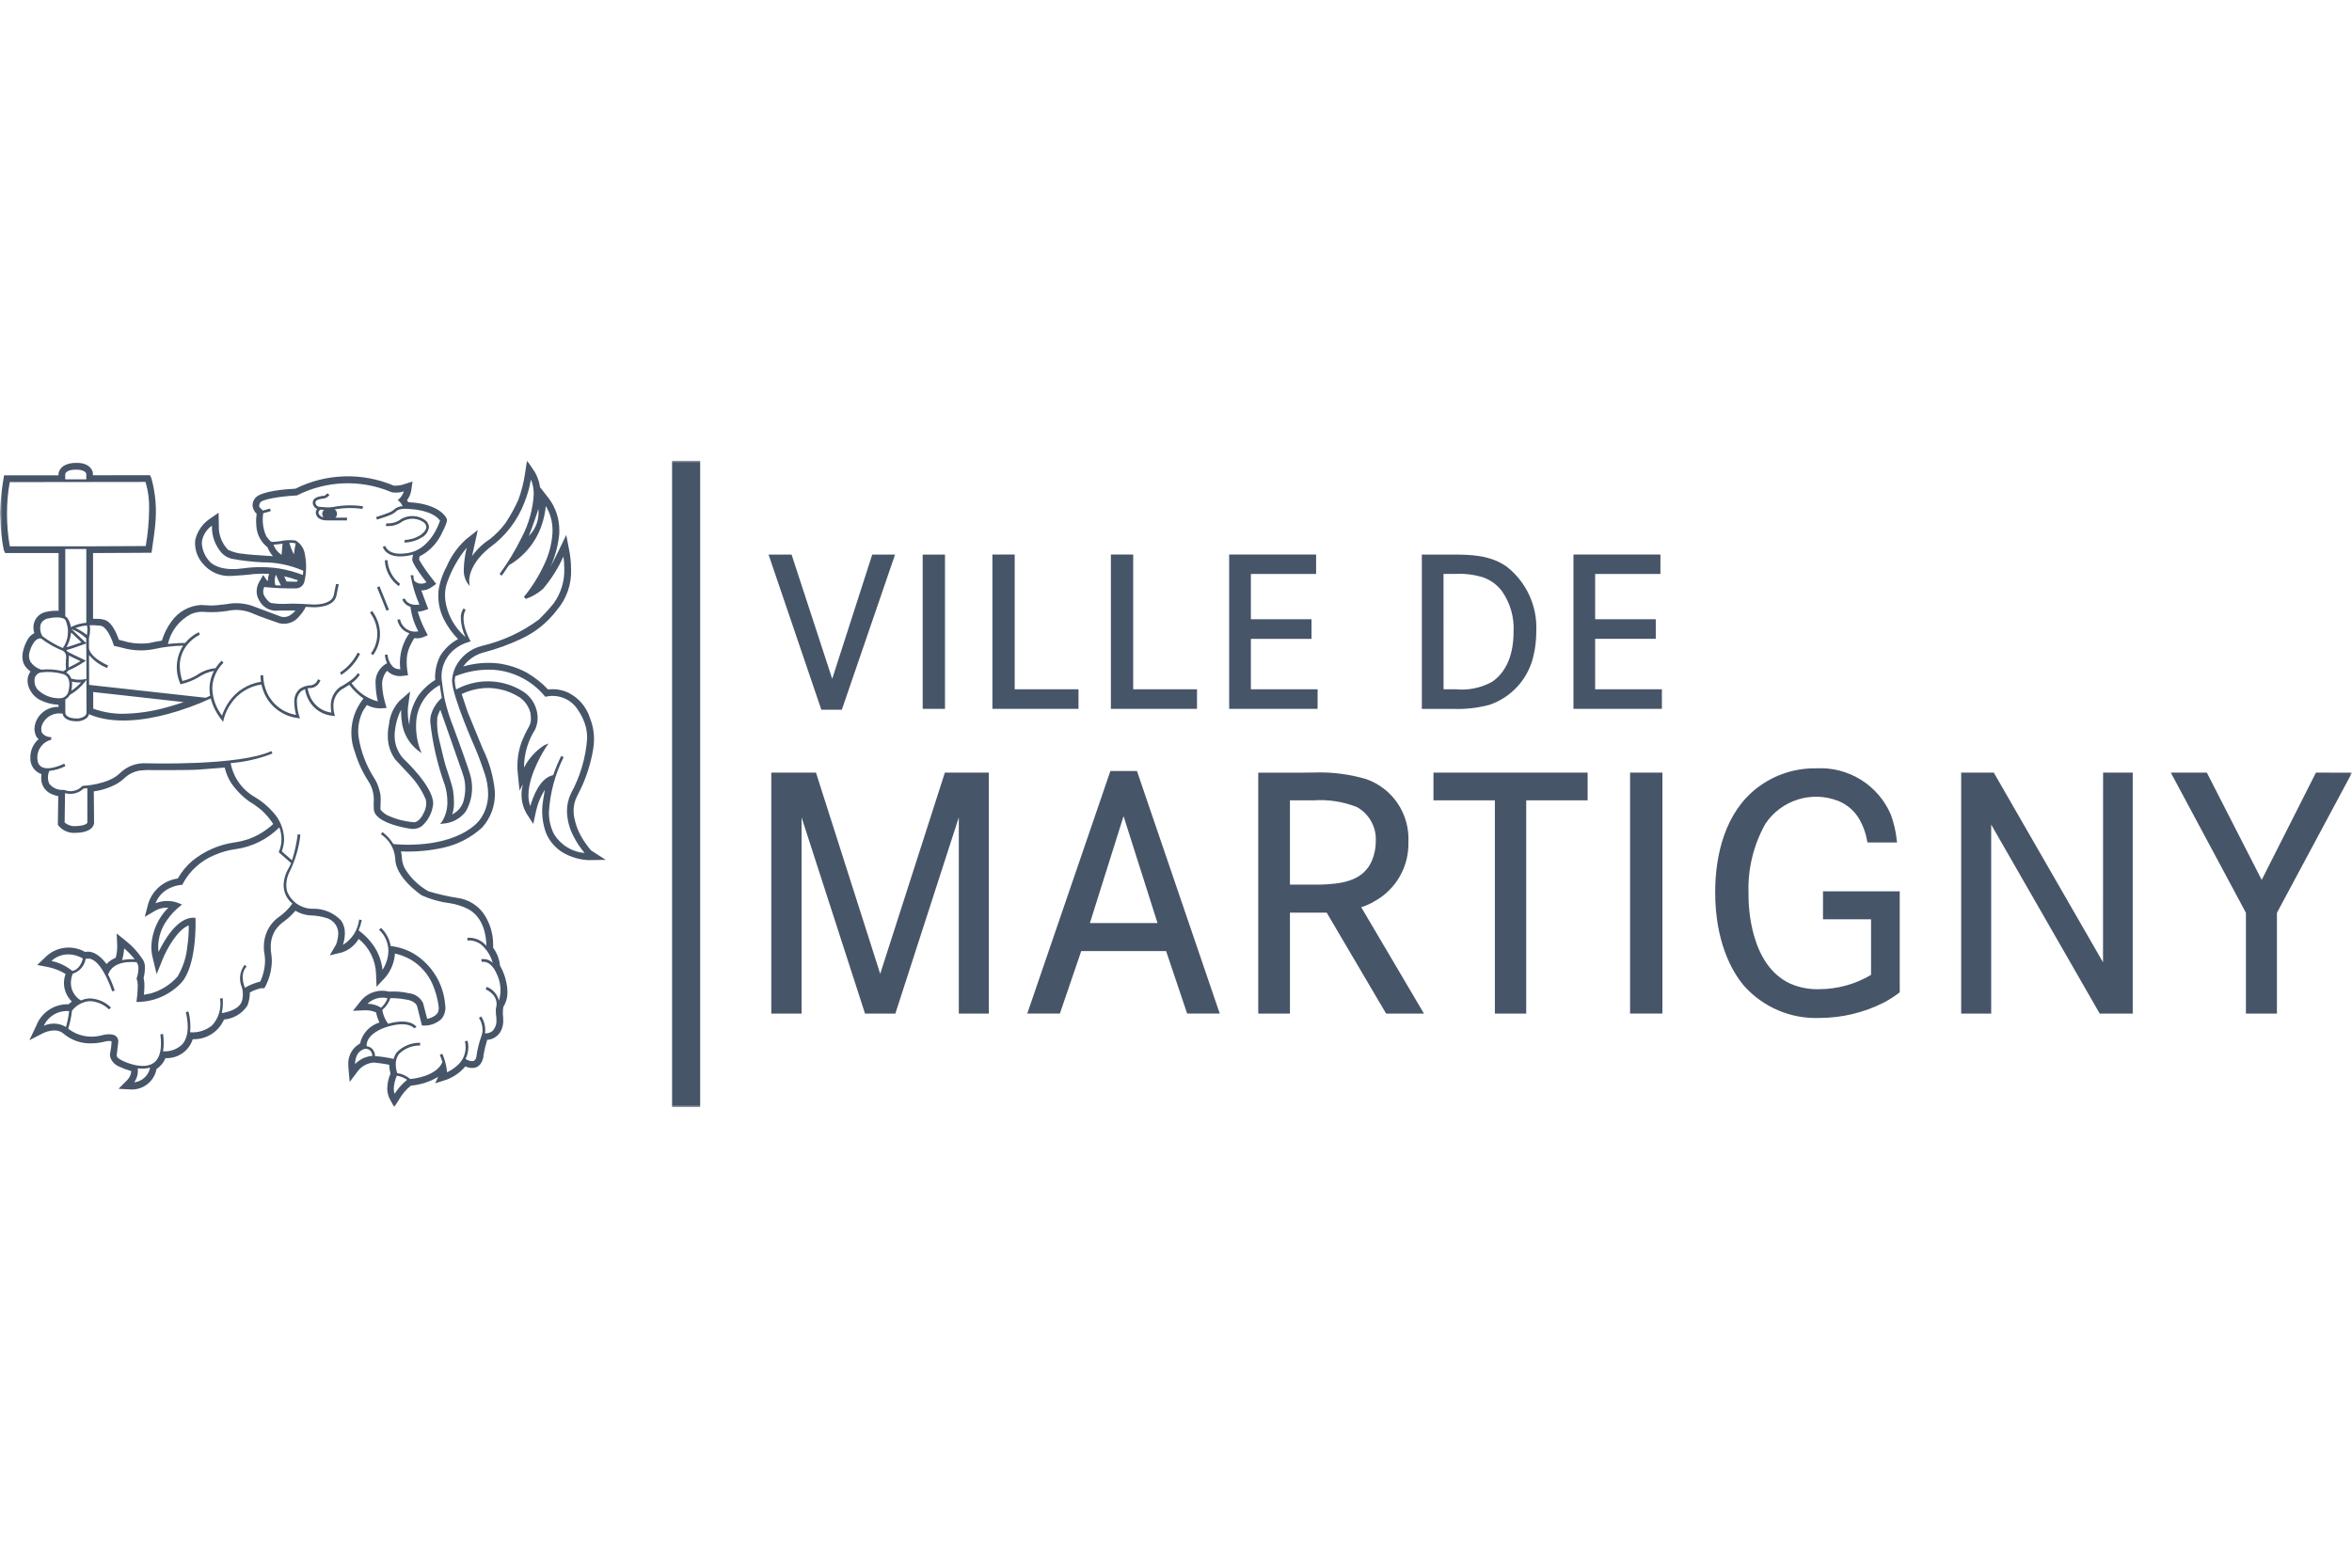 <svg width="480" height="320" viewBox="0 0 480 320" fill="none" xmlns="http://www.w3.org/2000/svg">
<g clip-path="url(#clip0_1887_3438)">
<mask id="mask0_1887_3438" style="mask-type:luminance" maskUnits="userSpaceOnUse" x="0" y="94" width="480" height="132">
<path d="M480 94H0V226H480V94Z" fill="white"/>
</mask>
<g mask="url(#mask0_1887_3438)">
<path d="M171.8 144.873L182.668 113.199H178.007L169.839 138.569L161.546 113.199H156.847L167.621 144.873H171.8ZM192.855 113.199H188.303V144.697H192.855V113.199ZM220.1 140.704H207.082V113.197H202.532V144.697H220.102L220.1 140.704ZM244.288 140.704H231.265V113.197H226.713V144.697H244.284L244.288 140.704ZM268.903 140.704H255.281V130.403H267.655V126.403H255.283V117.152H268.594V113.197H250.847V144.697H268.893L268.903 140.704ZM303.895 143.902C306.196 143.129 308.253 141.761 309.858 139.937C311.463 138.113 312.558 135.897 313.035 133.513C313.36 132.015 313.523 130.486 313.523 128.952C313.661 126.416 313.186 123.884 312.136 121.571C311.086 119.259 309.494 117.235 307.495 115.672C304.096 113.248 299.998 113.203 296.223 113.199H290.172V144.7H296.521C299.005 144.799 301.489 144.527 303.893 143.892M294.593 117.142H295.466C296.015 117.142 296.572 117.142 297.128 117.142C299.044 117.051 300.961 117.306 302.787 117.894C304.306 118.446 305.626 119.44 306.579 120.748C308.234 123.151 309.048 126.037 308.892 128.952C308.892 134.81 306.609 137.723 304.544 139.153C302.285 140.407 299.7 140.947 297.128 140.702H294.603L294.593 117.142ZM339.164 140.694H325.539V130.393H337.914V126.403H325.539V117.152H338.862V113.197H321.114V144.697H339.16L339.164 140.694ZM179.635 198.78L166.526 157.712H157.406V206.9H163.587V166.842L176.537 206.898H182.725L195.675 166.84V206.9H201.8V157.712H192.831L179.635 198.78ZM226.613 157.372L209.645 206.892H216.301L220.661 194.134H237.983L242.273 206.892H248.929L232.03 157.372H226.613ZM222.428 188.414L229.297 166.599L236.229 188.414H222.428ZM280.512 183.97C282.665 182.786 284.45 181.03 285.67 178.894C286.891 176.759 287.5 174.328 287.429 171.869C287.569 169.091 286.81 166.343 285.265 164.032C283.72 161.721 281.472 159.971 278.854 159.043C275.361 158.009 271.722 157.553 268.082 157.693C267.294 157.693 266.525 157.693 265.795 157.718H256.784V206.9H263.252V186.297H270.76L282.883 206.9H290.608L277.799 185.182C278.75 184.892 279.661 184.485 280.512 183.97ZM269.399 180.573H263.25V163.367H266.011C266.652 163.367 267.358 163.367 268.104 163.367C271.115 163.159 274.134 163.631 276.938 164.749C278.169 165.437 279.181 166.458 279.859 167.696C280.537 168.934 280.853 170.338 280.77 171.748C280.77 173.297 280.416 174.826 279.733 176.216C277.733 180.007 273.437 180.437 269.409 180.573M292.544 163.367H305.076V206.9H311.474V163.367H324.006V157.712H292.544V163.367ZM332.666 206.892H339.267V157.712H332.666V206.892ZM372.038 187.653H381.846V198.996C378.659 200.889 375.026 201.897 371.32 201.915C369.292 201.983 367.273 201.605 365.407 200.806C357.158 197.049 356.818 185 356.842 182.627C356.842 182.488 356.842 182.383 356.842 182.308C356.67 177.352 357.866 172.445 360.301 168.126C361.881 165.781 364.211 164.043 366.908 163.199C369.604 162.354 372.507 162.454 375.14 163.48C376.961 164.209 378.485 165.529 379.466 167.229C380.234 168.575 380.765 170.043 381.037 171.568L381.118 171.972H387.15L387.082 171.402C386.893 169.662 386.495 167.951 385.896 166.306C384.635 163.347 382.494 160.85 379.764 159.155C377.033 157.46 373.848 156.65 370.641 156.835C366.326 156.763 362.113 158.146 358.679 160.764C352.088 165.761 350.039 174.455 350.037 182.108C350.037 191.977 353.278 198.172 356.019 201.337C357.942 203.463 360.306 205.142 362.945 206.256C365.584 207.371 368.434 207.894 371.296 207.789H371.32C375.874 207.78 380.362 206.709 384.43 204.66C385.5 204.098 386.522 203.448 387.485 202.717L387.701 202.563V181.936H372.042L372.038 187.653ZM429.187 196.429L406.897 157.712H400.241V206.898H406.365V168.318L428.515 206.898H435.251V157.712H429.201L429.187 196.429ZM472.639 157.712L461.573 179.609L450.377 157.712H443.022L458.35 186.317V206.9H464.68V186.325L480.008 157.72L472.639 157.712Z" fill="#475569"/>
<path d="M142.891 94H137.159V226H142.891V94Z" fill="#475569"/>
<path d="M5.446 130.912C5.452 130.896 5.46 130.882 5.468 130.867C5.471 130.858 5.476 130.849 5.482 130.841L5.446 130.912ZM103.277 200.396C103.277 200.414 103.277 200.43 103.277 200.446V200.46V200.396ZM120.622 173.59C120.09 172.961 119.596 172.301 119.141 171.614L119.129 171.592L119.113 171.564C118.077 170.001 117.394 168.23 117.112 166.375C117.078 166.091 117.06 165.806 117.06 165.52C117.049 164.524 117.273 163.54 117.711 162.646L117.73 162.618L117.746 162.583L118.776 160.479C119.826 158.127 120.581 155.654 121.025 153.116C121.159 152.408 121.226 151.688 121.227 150.967C121.237 149.407 120.939 147.86 120.349 146.416C119.629 144.255 118.089 142.464 116.062 141.429C114.753 140.799 113.291 140.559 111.851 140.738C110.57 139.38 109.097 138.217 107.48 137.286C105.625 136.287 103.6 135.646 101.508 135.396C99.164 135.163 96.796 135.383 94.534 136.044C95.557 134.616 97.051 133.596 98.751 133.164C101.373 132.479 103.926 131.553 106.377 130.396C109.25 129.073 111.75 127.056 113.654 124.527C115.666 122.181 116.7 119.15 116.542 116.061C116.536 114.862 116.421 113.666 116.197 112.488L115.563 109.184L114.105 112.213C113.531 113.411 112.859 114.738 112.329 115.72C113.324 113.552 113.938 111.229 114.144 108.852C114.144 108.757 114.144 108.664 114.144 108.572C114.144 108.479 114.144 108.392 114.144 108.202C114.149 105.883 113.404 103.625 112.022 101.764L110.233 99.474C110.233 99.474 110.233 99.599 110.233 99.609C110.196 99.281 110.14 98.954 110.066 98.632C109.86 97.827 109.548 97.053 109.138 96.331L107.551 94L107.127 96.793C106.864 98.545 106.426 100.265 105.818 101.928C105.085 103.597 104.207 105.199 103.196 106.715L103.174 106.741L103.154 106.772C102.244 108.002 101.175 109.105 99.974 110.052C98.561 110.965 97.33 112.133 96.343 113.496C96.454 112.983 97.509 108.188 97.509 108.188L95.089 110.103C93.392 111.639 92.049 113.527 91.154 115.635C90.295 117.193 89.729 118.895 89.484 120.657C89.484 120.685 89.484 120.713 89.484 120.743C89.456 121.021 89.442 121.3 89.444 121.58C89.447 123.187 89.804 124.773 90.49 126.225C91.256 127.785 92.265 129.213 93.479 130.455C91.973 131.256 90.71 132.449 89.823 133.907C89.143 135.27 88.788 136.773 88.786 138.296C88.786 138.454 88.815 138.628 88.823 138.789C87.453 139.625 86.268 140.732 85.34 142.041C84.194 143.818 83.57 145.882 83.541 147.998C83.332 147.138 83.225 146.257 83.22 145.372C83.215 144.945 83.24 144.517 83.295 144.093L83.698 141.16L81.479 143.114C80.275 144.436 79.537 146.118 79.38 147.901C79.219 148.625 79.141 149.365 79.146 150.107C79.102 151.83 79.609 153.522 80.594 154.936L80.63 154.987L83.744 158.334C85.065 159.756 86.129 161.396 86.891 163.181V163.214L86.903 163.252C86.96 163.493 86.987 163.741 86.983 163.989C86.984 164.623 86.829 165.248 86.531 165.807L86.505 165.856L86.485 165.908C86.271 166.423 85.442 167.89 84.468 167.839C82.563 167.69 80.7 167.194 78.972 166.375C78.271 165.991 77.644 165.365 77.637 165.143V165.048C77.668 164.476 77.68 163.989 77.68 163.569C77.745 162.759 77.647 161.944 77.389 161.174C77.17 160.312 76.809 159.493 76.32 158.75C74.749 156.278 73.691 153.514 73.21 150.624V150.559L73.194 150.49C73.125 150.086 73.093 149.676 73.1 149.266C73.098 147.802 73.444 146.358 74.108 145.053C74.368 144.637 74.647 144.225 74.872 143.912C75.69 144.348 76.6 144.582 77.526 144.594L78.894 144.518L78.525 143.194C78.202 142.038 78.02 140.847 77.982 139.648C77.967 139.274 78.019 138.9 78.136 138.545L78.16 138.484L78.178 138.417C78.331 137.861 78.615 137.35 79.007 136.927C79.409 137.335 79.901 137.642 80.444 137.823C80.987 138.004 81.565 138.054 82.131 137.969L83.268 137.842L83.097 136.705C83.03 136.193 82.998 135.677 83 135.161C82.966 134.078 83.172 133 83.605 132.006C83.926 131.336 84.295 130.649 84.535 130.253C85.093 130.342 85.664 130.298 86.203 130.126L87.3 129.669L86.761 128.609C86.137 127.406 85.634 126.143 85.261 124.84C85.62 124.843 85.977 124.791 86.32 124.684L87.405 124.315L86.991 123.242C86.642 122.345 86.273 121.355 85.983 120.525C86.733 120.531 87.466 120.297 88.074 119.857L89.018 119.192L88.314 118.277C87.293 117.006 86.365 115.663 85.537 114.258C85.542 114.03 85.569 113.803 85.62 113.581C87.455 112.641 88.958 111.161 89.928 109.339C91.207 106.851 91.207 106.455 91.207 106.218V105.972L91.098 105.746C90.977 105.489 89.752 103.211 84.656 102.611C84.343 102.581 83.799 102.536 83.307 102.504C83.228 102.358 83.147 102.225 83.073 102.1C83.529 101.493 83.828 100.782 83.944 100.031L84.188 98.294L82.518 98.826C81.827 99.071 81.094 99.174 80.362 99.129C77.169 97.773 73.721 97.127 70.255 97.235C66.789 97.342 63.388 98.2 60.285 99.751C58.119 99.854 53.482 100.231 52.181 101.556C51.776 101.969 51.547 102.524 51.544 103.104C51.542 103.139 51.542 103.174 51.544 103.209C51.604 103.851 51.901 104.447 52.377 104.881C52.308 105.414 52.27 105.95 52.264 106.487C52.264 106.752 52.28 107.017 52.312 107.281C52.349 108.14 52.572 108.982 52.965 109.747C53.359 110.511 53.915 111.181 54.593 111.708C54.849 112.377 55.225 112.993 55.703 113.526C55.483 113.508 55.261 113.494 55.033 113.486C52.815 113.347 50.257 113.163 49.892 113.082H49.876L49.753 113.058C48.629 112.986 47.529 112.7 46.512 112.215V112.228L46.387 112.054C45.395 110.954 44.793 109.558 44.675 108.081C44.675 108.06 44.614 104.663 44.614 104.663L42.924 105.824C41.391 106.816 40.295 108.359 39.865 110.135C39.824 110.393 39.804 110.655 39.806 110.917C39.818 112.439 40.381 113.905 41.389 115.043C42.11 115.92 43.034 116.607 44.081 117.044C45.128 117.481 46.266 117.654 47.395 117.548H47.466C47.801 117.528 50.735 117.346 51.796 117.174C52.831 117.104 53.869 117.087 54.906 117.124C54.762 117.582 54.685 118.058 54.676 118.538C54.609 118.538 54.553 118.524 54.501 118.513C54.245 118.15 53.706 117.376 53.706 117.376L52.843 118.883C52.539 119.448 52.379 120.079 52.379 120.721C52.38 121.343 52.547 121.953 52.863 122.489C53.218 123.221 53.795 123.822 54.512 124.207C55.229 124.591 56.049 124.739 56.854 124.63C58.04 124.616 59.311 124.611 60.297 124.618C60.052 124.939 59.755 125.216 59.418 125.438L59.381 125.46L59.341 125.492C59.069 125.696 58.756 125.837 58.423 125.907C58.091 125.977 57.748 125.973 57.417 125.896L57.391 125.886L51.28 123.597H51.262C49.603 123.078 47.84 122.987 46.137 123.335C44.959 123.478 43.529 123.62 43.239 123.606H43.174L41.024 123.49H40.998C39.818 123.563 38.669 123.899 37.636 124.473C36.602 125.048 35.71 125.847 35.024 126.811C34.133 128.003 33.459 129.343 33.034 130.77C32.16 130.891 31.293 131.056 30.436 131.265C29.048 131.442 27.64 131.391 26.267 131.116L24.25 130.584C23.7 128.989 22.71 126.862 21.286 126.516C20.775 126.361 20.242 126.294 19.709 126.318L18.989 126.302V112.888L30.928 112.829L31.063 111.888C31.243 110.632 31.648 107.743 31.686 107.04C32.005 103.896 31.742 100.719 30.912 97.67L30.626 96.999L18.958 97.008C18.958 96.836 18.948 96.454 18.948 96.454L18.916 96.329C18.876 96.133 18.353 94.418 15.576 94.489C15.112 94.471 12.605 94.459 11.992 96.424L11.942 96.585V97.024L0.829 97.03L0.678 97.953C0.306 100.162 0.079 102.392 0 104.631C-0.003 105.017 0.018 105.403 0.063 105.786V105.776C0.064 105.785 0.064 105.794 0.063 105.802C0.107 107.961 0.34 110.112 0.759 112.23L1.049 112.884H11.952V124.682C11.084 124.632 10.213 124.707 9.366 124.904C8.645 125.054 7.998 125.449 7.533 126.021C7.069 126.594 6.816 127.31 6.817 128.047C6.817 128.257 6.834 128.466 6.866 128.673V128.722L6.878 128.768C6.918 128.938 6.96 129.079 6.999 129.227C6.315 129.58 5.775 130.159 5.468 130.865C5.212 131.33 3.578 134.501 5.486 136.412L5.454 136.379C5.692 136.631 5.951 136.862 6.226 137.072C5.832 137.611 5.62 138.262 5.621 138.93C5.622 139.242 5.66 139.552 5.734 139.854C5.906 140.48 6.201 141.067 6.601 141.578C7.002 142.089 7.501 142.515 8.068 142.831C9.266 143.447 10.584 143.798 11.93 143.859C11.93 144.061 11.93 144.079 11.946 144.287C10.781 144.254 9.643 144.643 8.741 145.382H8.755C8.743 145.391 8.73 145.401 8.719 145.412C8.22 145.817 7.811 146.322 7.52 146.895C7.229 147.468 7.063 148.097 7.031 148.739C7.033 149.294 7.164 149.841 7.412 150.337L7.471 150.46L7.559 150.557C7.66 150.668 7.767 150.774 7.88 150.872C7.236 151.426 6.75 152.14 6.468 152.942C6.287 153.485 6.194 154.053 6.194 154.625C6.146 155.357 6.339 156.084 6.744 156.695C7.15 157.305 7.744 157.766 8.437 158.004H8.459C8.428 158.234 8.412 158.465 8.411 158.697C8.375 159.313 8.505 159.928 8.787 160.477C9.069 161.026 9.491 161.489 10.012 161.82C10.596 162.152 11.23 162.386 11.889 162.515C11.873 163.702 11.807 168.356 11.807 168.356L12.049 168.663C12.472 169.13 12.996 169.493 13.581 169.725C14.166 169.957 14.796 170.052 15.423 170.003C16.171 170.003 18.749 169.867 19.168 168.185L19.2 168.047C19.2 168.047 19.156 162.998 19.144 161.541C20.386 161.376 21.598 161.036 22.744 160.531C23.721 160.134 24.618 159.562 25.39 158.843C26.297 157.97 27.463 157.418 28.712 157.269C29.057 157.235 29.611 157.188 29.803 157.188C30.17 157.188 38.943 157.259 40.708 157.075L45.859 156.683C46.108 157.744 46.523 158.759 47.087 159.691L47.065 159.657C48.078 161.176 49.356 162.502 50.836 163.571L50.858 163.587L50.88 163.599C51.795 164.15 52.664 164.773 53.478 165.464C54.345 166.28 55.112 167.196 55.761 168.195C54.327 169.529 52.644 170.566 50.808 171.247C49.813 171.582 48.791 171.827 47.752 171.978H47.708C44.591 172.446 41.658 173.748 39.217 175.745C38.037 176.755 37.044 177.966 36.285 179.322C34.874 179.515 33.55 180.114 32.472 181.046C31.395 181.979 30.611 183.204 30.216 184.574L29.543 187.153L31.846 185.798C32.617 185.4 33.481 185.221 34.347 185.279C32.235 187.377 30.997 190.2 30.884 193.177C30.885 193.957 30.977 194.735 31.16 195.494L31.967 198.843L33.258 195.649C33.913 194.033 36.113 189.806 38.517 188.889C38.536 190.198 38.459 191.507 38.288 192.805L38.265 192.892L38.251 192.975C38.07 195.222 37.38 197.399 36.234 199.339L36.212 199.366C34.758 200.999 32.869 202.184 30.767 202.781C30.293 202.884 29.797 202.983 29.373 203.048C29.44 202.307 29.474 201.689 29.474 201.2C29.492 200.669 29.436 200.138 29.307 199.622C29.476 198.957 29.567 198.274 29.579 197.588C29.627 196.815 29.374 196.053 28.873 195.463C27.992 194.182 26.924 193.039 25.707 192.072L23.813 190.545L23.918 192.981C23.918 192.981 23.918 193.062 23.918 193.193C23.922 193.974 23.819 194.751 23.611 195.504C22.899 195.782 22.26 196.219 21.742 196.782C20.778 195.481 19.203 193.93 17.369 194.314C16.066 193.565 14.55 193.273 13.062 193.486C11.574 193.698 10.2 194.402 9.157 195.485L7.59 196.974L9.715 197.378C11.014 197.633 12.257 198.116 13.388 198.804C13.169 199.406 13.054 200.04 13.049 200.681C13.056 201.381 13.202 202.074 13.479 202.717C13.756 203.36 14.158 203.942 14.663 204.428C14.424 204.604 14.194 204.793 13.975 204.993C12.555 204.949 11.156 205.35 9.975 206.141C8.793 206.932 7.888 208.073 7.386 209.405L5.996 212.325L8.874 210.857C8.897 210.845 11.313 209.645 12.882 210.924C14.492 212.322 16.574 213.055 18.704 212.972H18.737C19.691 212.951 20.639 212.816 21.56 212.568C21.957 212.472 22.37 212.465 22.77 212.548C22.77 212.566 22.77 212.582 22.77 212.606C22.742 213.314 22.661 214.018 22.526 214.713C22.471 214.892 22.443 215.077 22.441 215.264C22.442 215.521 22.487 215.775 22.577 216.016C22.751 216.418 23.006 216.78 23.325 217.08C23.644 217.381 24.021 217.613 24.432 217.763C25.198 218.115 25.989 218.409 26.798 218.644C26.735 219.346 26.428 220.004 25.93 220.502L24.186 222.249L26.648 222.382C27.887 222.452 29.109 222.066 30.084 221.298C31.059 220.53 31.721 219.431 31.945 218.209C32.766 217.673 33.404 216.898 33.772 215.987C34.995 216.047 36.204 215.701 37.211 215.003C38.217 214.304 38.965 213.292 39.338 212.123C40.682 212.171 42.009 211.813 43.147 211.096C44.285 210.38 45.182 209.337 45.721 208.104C46.669 208.029 47.588 207.74 48.407 207.256C49.226 206.773 49.925 206.109 50.449 205.314L50.499 205.233L50.536 205.145C50.816 204.392 50.968 203.597 50.985 202.793C50.985 202.729 50.985 202.662 50.973 202.591C51.702 202.19 52.483 201.894 53.295 201.713H53.958L54.267 201.127C55.028 199.59 55.441 197.904 55.477 196.188C55.477 195.815 55.452 195.443 55.402 195.073V195.033V194.991C55.301 194.458 55.252 193.917 55.257 193.375C55.218 192.16 55.53 190.96 56.156 189.919L56.175 189.892L56.197 189.854C56.705 189.117 57.346 188.483 58.089 187.984C58.898 187.379 59.635 186.681 60.283 185.905C61.175 186.442 62.18 186.765 63.217 186.848H63.268C64.461 186.87 65.645 187.067 66.781 187.432L66.821 187.448L66.868 187.467C67.477 187.686 68.007 188.082 68.392 188.603C68.777 189.124 69 189.748 69.032 190.395C69.032 190.432 69.032 190.468 69.032 190.506C69.01 191.288 68.861 192.06 68.59 192.793L67.289 195.015L69.798 194.409C71.228 193.933 72.437 192.953 73.2 191.652C74.27 192.516 75.14 193.601 75.751 194.834C76.362 196.066 76.699 197.417 76.74 198.792L76.847 201.418L78.646 199.501C79.799 198.127 80.486 196.42 80.606 194.629C81.78 194.9 82.907 195.345 83.95 195.95C85.847 197.111 87.348 198.82 88.256 200.852C88.926 202.404 89.364 204.046 89.555 205.726C89.558 205.846 89.546 205.965 89.518 206.082L89.488 206.197V206.306C89.488 206.346 89.389 207.199 87.875 207.779C87.648 207.859 87.417 207.926 87.183 207.981L86.356 204.791L86.336 204.737C86.073 204.202 85.682 203.741 85.198 203.394C84.713 203.048 84.151 202.827 83.561 202.751H83.535H83.504C82.163 202.438 80.784 202.325 79.41 202.416C78.341 202.136 77.214 202.178 76.169 202.537C75.124 202.897 74.209 203.557 73.537 204.436L72.037 206.328L74.457 206.225C75.245 206.187 76.032 206.336 76.752 206.66C76.891 207.37 77.121 208.059 77.436 208.71C76.456 209.012 75.574 209.568 74.878 210.322C74.183 211.076 73.698 212 73.475 213.002C72.706 213.42 72.072 214.049 71.648 214.815C71.224 215.581 71.026 216.452 71.079 217.327C71.079 217.545 71.089 217.765 71.111 217.999L71.367 220.849L73.09 218.557C73.483 218.07 73.972 217.67 74.528 217.383C75.083 217.096 75.692 216.927 76.316 216.888C77.36 216.985 78.398 217.136 79.426 217.341C79.454 217.954 79.54 218.562 79.684 219.159C79.277 220.104 79.056 221.12 79.033 222.15C79.02 222.916 79.199 223.673 79.553 224.352L80.451 225.996L81.459 224.408C82.073 223.326 82.888 222.372 83.861 221.599H83.891C85.847 221.43 87.739 220.816 89.422 219.803C89.125 220.455 88.817 221.128 88.817 221.128L91.213 220.358C92.674 219.791 93.97 218.866 94.982 217.668C95.58 217.976 96.264 218.073 96.924 217.945C97.201 217.874 97.46 217.746 97.684 217.57C97.908 217.393 98.093 217.171 98.227 216.919C98.504 216.451 98.659 215.921 98.679 215.377V215.361C98.859 214.312 99.109 213.275 99.427 212.259C100.026 212.223 100.604 212.028 101.103 211.695C101.602 211.361 102.003 210.9 102.265 210.36C102.59 209.681 102.739 208.932 102.7 208.181C102.697 207.802 102.672 207.425 102.626 207.049C102.626 206.936 102.626 206.819 102.626 206.7C102.613 206.298 102.649 205.897 102.733 205.504C103.311 204.582 103.598 203.508 103.557 202.42C103.553 201.752 103.472 201.088 103.317 200.438C103.072 199.266 102.642 198.14 102.043 197.103C101.914 195.787 101.431 194.531 100.645 193.468V193.449C100.645 193.346 100.645 193.205 100.645 192.991C100.678 190.872 100.113 188.787 99.014 186.976C98.405 185.967 97.576 185.11 96.588 184.47C95.6 183.829 94.48 183.422 93.312 183.279C91.325 182.962 89.362 182.512 87.435 181.932C85.557 180.879 83.964 179.382 82.796 177.571C82.344 176.858 82.077 176.043 82.02 175.2V175.182C82.009 174.713 81.945 174.248 81.83 173.794C84.77 173.921 87.714 173.658 90.585 173.01C93.485 172.351 96.165 170.952 98.364 168.948C100.093 167.053 101.036 164.57 101.002 162.004C101.002 161.959 101.002 161.913 101.002 161.866C101.002 161.82 101.002 161.757 101.002 161.664C100.733 158.596 99.894 155.605 98.528 152.846L95.464 145.39C95.331 145.037 94.77 143.354 94.22 141.665C95.283 141.163 96.409 140.806 97.567 140.605H97.62L97.672 140.591C99.095 140.343 100.552 140.376 101.962 140.69L102.033 140.708H102.105C103.52 141.021 104.869 141.583 106.089 142.366C107.137 143.115 107.895 144.203 108.234 145.447C108.302 145.822 108.338 146.202 108.341 146.584C108.379 147.176 108.249 147.767 107.966 148.289C107.376 149.328 106.861 150.408 106.425 151.52C105.719 153.499 105.456 155.609 105.655 157.701L106.026 161.396C106.026 161.396 106.375 160.717 106.7 160.093C106.665 160.25 106.645 160.353 106.639 160.392V160.408C106.191 162.287 106.459 164.267 107.391 165.959L108.831 168.181L109.39 165.597C109.721 164.026 110.336 162.529 111.205 161.18C110.925 162.608 110.753 163.949 110.723 164.209V164.177C110.506 166.185 110.76 168.215 111.463 170.108C112.178 171.769 113.402 173.16 114.958 174.079L114.995 174.097C116.526 174.961 118.234 175.466 119.988 175.571L123.619 175.517L120.618 173.584M109.872 103.871C109.985 104.881 109.869 105.903 109.531 106.861C109.194 107.819 108.644 108.689 107.924 109.404C108.731 107.358 109.58 104.895 109.872 103.871ZM49.495 116.017C44.798 116.718 42.985 114.805 42.967 114.805C41.921 113.773 41.288 112.393 41.188 110.927C41.188 110.72 41.205 110.513 41.238 110.309C41.511 109.088 42.231 108.013 43.255 107.297C43.178 109.323 43.875 111.302 45.203 112.831C45.747 113.419 46.447 113.839 47.22 114.043C49.326 114.439 51.458 114.686 53.599 114.783C56.456 114.77 59.283 115.357 61.898 116.508C61.881 116.788 61.853 117.075 61.816 117.37C60.234 116.759 58.593 116.31 56.921 116.031C54.457 115.673 51.955 115.673 49.491 116.031M55.812 111.169L56.045 111.155C56.46 111.132 56.874 111.087 57.284 111.022L57.665 110.971C57.611 111.577 57.502 112.789 57.463 113.246C56.692 112.763 56.109 112.029 55.814 111.167M59.04 110.824C59.406 110.776 59.778 110.789 60.14 110.862C60.21 110.889 60.277 110.922 60.341 110.961C60.263 111.264 60.154 111.876 59.968 113.151C59.589 112.404 59.279 111.624 59.04 110.822M60.777 118.453C60.747 118.54 60.699 118.619 60.636 118.685C60.614 118.705 60.551 118.758 60.335 118.74H60.291L58.488 118.701C58.316 118.338 58.149 117.976 57.996 117.643C58.935 117.844 59.86 118.11 60.763 118.439M57.334 119.509C56.945 119.509 56.564 119.487 56.207 119.473C56.111 119.18 56.064 118.874 56.068 118.566C56.07 118.133 56.153 117.704 56.312 117.301C56.611 118.056 56.953 118.793 57.336 119.509M38.943 125.367C39.914 124.939 40.983 124.786 42.035 124.925C43.477 125.005 44.924 124.931 46.351 124.706H46.387C48.204 124.298 50.105 124.511 51.786 125.312H51.798C52.474 125.654 56.786 127.148 56.969 127.211H56.987C57.732 127.397 58.514 127.362 59.24 127.111C59.965 126.86 60.602 126.404 61.073 125.797C61.605 125.221 62.055 124.575 62.41 123.876C63.094 123.917 63.881 123.955 64.034 123.955H64.058C65.022 123.955 68.199 123.81 68.665 121.572C68.866 120.574 69.129 119.35 69.129 119.218H68.572C68.554 119.376 68.328 120.479 68.118 121.458C67.739 123.276 64.915 123.41 64.056 123.402H64.03C63.802 123.402 62.023 123.309 61.529 123.264C60.38 123.193 59.228 123.193 58.078 123.264C57.179 123.294 56.278 123.236 55.39 123.09H55.36C55.209 123.046 54.755 122.909 54.029 121.792C53.822 121.477 53.709 121.11 53.706 120.733C53.708 120.418 53.784 120.107 53.928 119.826C56.05 120.043 58.182 120.134 60.315 120.101C60.709 120.117 61.098 120.002 61.42 119.773C61.742 119.545 61.98 119.216 62.096 118.839C62.576 116.849 62.595 114.776 62.15 112.779C62.029 112.266 61.803 111.784 61.487 111.363C61.172 110.941 60.773 110.589 60.315 110.329C59.281 110.189 58.23 110.234 57.211 110.46C56.701 110.529 56.257 110.587 56.047 110.587L55.735 110.606C55.38 110.636 55.217 110.65 54.343 109.458C53.68 107.981 53.465 106.342 53.724 104.744C54.246 104.631 54.762 104.49 55.269 104.322L55.084 103.803C54.608 103.962 54.125 104.097 53.635 104.207L53.03 103.601C52.983 103.553 52.946 103.496 52.921 103.433C52.896 103.37 52.885 103.302 52.887 103.235C52.899 103.031 52.961 102.834 53.067 102.659V102.645V102.631C53.45 101.847 57.669 101.282 60.543 101.13H60.599L60.654 101.104C63.595 99.618 66.821 98.784 70.113 98.661C73.404 98.538 76.684 99.128 79.727 100.391L79.928 100.474C80.76 100.631 81.618 100.571 82.419 100.3C82.234 100.908 81.885 101.453 81.411 101.876L81.157 102.067L81.266 102.177L81.278 102.181H81.316L81.409 102.273C81.728 102.575 81.991 102.931 82.187 103.324C81.614 103.334 81.056 103.518 80.59 103.853C79.985 104.459 79.447 104.695 76.758 105.54L76.924 106.063C79.717 105.188 80.296 104.936 80.973 104.259C80.985 104.249 81.701 103.653 83.734 103.914H83.763C83.805 103.914 88.183 104.071 89.801 106.263C89.543 107.071 87.943 111.541 84.059 112.704C84.019 112.716 79.65 113.979 78.614 111.438L78.103 111.64C79.329 114.641 84.019 113.286 84.218 113.225L84.309 113.195C84.234 113.464 84.179 113.738 84.146 114.015C84.132 114.063 84.125 114.113 84.126 114.163C84.126 114.522 84.4 115.223 85.602 116.934C86.162 117.73 86.739 118.483 87.034 118.857C86.637 119.093 86.171 119.187 85.714 119.125C85.256 119.063 84.833 118.848 84.513 118.515C84.415 118.166 84.367 117.804 84.368 117.441L83.819 117.394C83.819 117.437 83.819 117.481 83.819 117.53C84.175 119.552 84.771 121.525 85.594 123.406C83.115 123.753 82.637 122.236 82.619 122.167L82.088 122.317C82.227 122.687 82.451 123.018 82.743 123.284C83.034 123.551 83.384 123.744 83.764 123.848C83.979 125.605 84.523 127.306 85.368 128.861C84.962 128.95 84.542 128.957 84.133 128.881C83.725 128.805 83.335 128.648 82.988 128.419C82.641 128.191 82.343 127.895 82.111 127.55C81.879 127.204 81.719 126.816 81.639 126.407L81.094 126.488C81.264 127.378 81.756 128.175 82.476 128.724C82.797 128.962 83.159 129.142 83.543 129.255C82.292 131.017 81.617 133.125 81.611 135.287C81.609 135.727 81.64 136.166 81.705 136.602C81.169 136.636 80.64 136.469 80.221 136.133C79.562 135.455 79.163 134.567 79.094 133.624L78.543 133.657C78.595 134.249 78.747 134.828 78.991 135.369C78.188 135.785 77.533 136.44 77.118 137.244C76.702 138.048 76.546 138.961 76.671 139.858C76.671 139.898 76.671 139.942 76.671 139.985C76.697 141.062 76.847 142.133 77.117 143.176C74.937 142.61 73.03 141.286 71.736 139.44C72.448 138.991 73.043 138.379 73.471 137.654L72.963 137.44C72.559 138.401 70.266 139.791 69.415 140.243H69.399H69.385C68.772 140.692 68.281 141.286 67.954 141.972C67.627 142.658 67.475 143.415 67.511 144.174C67.51 144.605 67.55 145.035 67.63 145.459C66.782 145.35 65.972 145.045 65.263 144.567C64.555 144.089 63.967 143.451 63.548 142.706C63.161 142.01 62.903 141.25 62.788 140.462C62.879 140.452 62.971 140.45 63.062 140.458C63.575 140.49 64.084 140.348 64.507 140.054C64.929 139.761 65.241 139.334 65.391 138.842L64.869 138.67C64.756 139.047 64.518 139.375 64.194 139.6C63.871 139.824 63.481 139.932 63.088 139.906H63.066C62.429 139.987 61.818 140.205 61.273 140.544C60.848 140.883 60.515 141.323 60.304 141.824C60.092 142.325 60.01 142.871 60.063 143.413C60.079 144.263 60.203 145.108 60.432 145.927C59.158 145.718 57.954 145.2 56.924 144.42C55.894 143.64 55.069 142.62 54.521 141.449C54.013 140.338 53.738 139.134 53.714 137.912V137.842L53.166 137.822C53.158 138.271 53.192 138.72 53.266 139.163C51.956 139.362 50.699 139.827 49.574 140.53C48.449 141.232 47.479 142.158 46.724 143.249C46.12 144.119 45.644 145.071 45.312 146.077C44.095 144.504 43.4 142.588 43.325 140.599C43.327 139.844 43.447 139.094 43.68 138.377C44.059 137.203 44.72 136.14 45.605 135.281L45.241 134.864C44.761 135.313 44.345 135.826 44.003 136.387C42.606 136.517 41.268 137.015 40.127 137.832C39.222 138.361 38.245 138.755 37.227 139.001C36.888 138.019 36.707 136.99 36.69 135.951C36.674 134.424 37.177 132.937 38.116 131.734C38.831 130.815 39.743 130.069 40.784 129.55L40.566 129.043C39.495 129.563 38.55 130.309 37.795 131.231C37.352 131.231 35.865 131.277 34.268 131.449C34.558 130.155 35.128 128.94 35.937 127.889C36.746 126.839 37.775 125.979 38.951 125.369M20.37 127.714L20.505 127.728C21.814 127.878 22.897 130.625 23.202 131.667L23.248 131.82L24.96 132.224C27.059 132.829 29.272 132.924 31.414 132.501C33.368 132.061 35.361 131.822 37.364 131.788C36.644 132.917 36.212 134.206 36.104 135.541C35.996 136.876 36.217 138.218 36.747 139.448L36.829 139.684L37.073 139.623C38.247 139.343 39.375 138.896 40.421 138.294C41.395 137.618 42.502 137.158 43.668 136.945C43.46 137.345 43.285 137.761 43.144 138.189C42.743 139.424 42.658 140.739 42.896 142.015C42.716 142.1 42.408 142.243 41.986 142.429L18.188 139.803C18.188 137.533 18.178 135.117 18.17 133.701C19.156 134.876 20.419 135.787 21.845 136.351L22.078 135.85C18.283 134.087 18.152 132.473 18.152 132.249V130.259C18.301 129.684 18.38 129.094 18.388 128.5C18.389 128.209 18.36 127.919 18.299 127.635C18.993 127.609 19.688 127.636 20.378 127.714M37.485 143.316C36.537 143.635 35.375 143.998 33.968 144.4H33.955C30.994 145.237 27.934 145.674 24.858 145.699C22.871 145.68 20.902 145.329 19.031 144.659C19.031 143.922 19.031 142.473 19.019 141.255L37.483 143.312M13.311 96.771C13.329 96.672 13.547 95.866 15.447 95.866H15.461C15.479 95.866 17.343 95.796 17.607 96.711V97.838H13.311V96.771ZM1.997 111.506C1.618 109.323 1.428 107.11 1.43 104.893C1.417 102.719 1.604 100.549 1.989 98.409L29.7 98.373C30.238 100.174 30.486 102.05 30.434 103.93C30.408 106.454 30.176 108.972 29.74 111.458L17.841 111.517H13.019H1.997M14.041 133.792C14.566 134.072 15.361 134.458 16.427 134.951C15.646 135.429 14.838 135.861 14.007 136.246C13.976 135.53 13.996 134.814 14.068 134.101V134.077C14.069 133.981 14.063 133.885 14.05 133.79M17.159 135.121L17.524 134.842L17.105 134.64C15.633 133.966 14.011 133.174 13.765 132.984C13.698 132.88 13.622 132.783 13.537 132.693C13.878 132.616 14.406 132.455 15.252 132.172C16.246 131.837 17.23 131.477 17.238 131.473L17.601 131.338V132.166C17.601 132.184 17.601 132.206 17.601 132.241C17.602 132.313 17.608 132.385 17.619 132.457L17.639 138.575L17.121 138.67C16.254 138.823 15.363 138.766 14.521 138.504C14.484 138.397 14.44 138.292 14.388 138.191C14.199 137.809 13.899 137.493 13.527 137.284C13.685 137.161 13.83 137.021 13.957 136.866C15.066 136.375 16.133 135.791 17.143 135.119M14.63 127.934L14.473 128.015C14.39 127.418 14.184 126.845 13.868 126.332C13.745 126.107 13.555 125.925 13.323 125.813V112.06H17.613V127.126C16.576 127.201 15.563 127.475 14.63 127.934ZM14.645 128.431C15.738 128.856 16.739 129.487 17.595 130.289V131.285L17.333 131.021C17.04 130.728 15.114 128.906 14.564 128.395L14.645 128.431ZM14.511 129.102C15.102 129.659 16.103 130.602 16.629 131.107C15.447 131.536 14.231 131.942 13.572 132.117C14.091 131.189 14.411 130.161 14.511 129.102ZM14.675 139.128C15.289 139.286 15.926 139.34 16.558 139.288C15.969 139.94 15.299 140.514 14.564 140.995C14.658 140.571 14.707 140.138 14.711 139.704C14.713 139.512 14.7 139.321 14.675 139.13M17.395 139.094L17.631 138.729L17.654 145.374C17.659 145.511 17.636 145.649 17.586 145.777C17.535 145.905 17.459 146.021 17.361 146.117C17.072 146.334 16.742 146.491 16.392 146.58C16.042 146.67 15.678 146.689 15.32 146.636C15.303 146.635 15.287 146.635 15.27 146.636C15.191 146.636 13.329 146.584 13.329 145.41V142.784C13.709 142.553 14.027 142.232 14.253 141.849C15.476 141.154 16.546 140.217 17.397 139.096M15.419 128.189C16.164 127.902 16.947 127.726 17.742 127.668C17.808 127.937 17.839 128.213 17.835 128.49C17.832 128.867 17.795 129.244 17.726 129.615C17.018 129.048 16.243 128.568 15.419 128.189ZM8.384 127.235C8.526 126.988 8.717 126.774 8.946 126.605C9.175 126.436 9.436 126.316 9.713 126.254C12.837 125.585 13.374 126.569 13.38 126.581V126.599V126.613C13.784 127.527 13.944 128.53 13.846 129.525C13.748 130.519 13.395 131.472 12.821 132.289C11.35 131.648 9.957 130.838 8.673 129.875C8.428 129.486 8.274 129.047 8.221 128.59C8.169 128.133 8.22 127.67 8.37 127.235M6.192 135.036C6.031 134.725 5.936 134.383 5.915 134.034C5.893 133.684 5.944 133.333 6.065 133.004V132.984C6.065 132.954 6.831 130.156 8.362 130.316C9.742 131.357 11.253 132.209 12.858 132.851C13.062 132.978 13.23 133.157 13.344 133.37C13.457 133.583 13.514 133.821 13.507 134.063C13.489 134.226 13.426 134.974 13.426 135.678C13.421 135.978 13.441 136.277 13.485 136.573C13.33 136.775 13.12 136.928 12.88 137.014C11.434 136.653 9.936 136.543 8.453 136.69C7.53 136.422 6.73 135.837 6.194 135.038M7.711 140.793C7.272 140.306 7.033 139.671 7.041 139.015V138.991C7 138.574 7.124 138.158 7.385 137.832C7.647 137.505 8.026 137.294 8.441 137.244C9.919 137.061 11.418 137.179 12.85 137.589H12.864H12.878C13.098 137.652 13.303 137.759 13.479 137.906C13.655 138.052 13.8 138.233 13.902 138.438C14.085 138.833 14.172 139.265 14.158 139.7C14.15 140.262 14.063 140.82 13.9 141.358C13.766 141.715 13.523 142.02 13.206 142.23C12.889 142.441 12.514 142.546 12.133 142.532H12.121H12.111C10.473 142.553 8.892 141.929 7.709 140.795M17.823 167.956C17.523 168.445 16.185 168.631 15.393 168.631C14.589 168.68 13.798 168.411 13.19 167.882C13.19 167.7 13.255 163.236 13.275 161.889C13.933 162.083 14.63 162.098 15.296 161.934C15.961 161.769 16.571 161.43 17.063 160.951C17.202 160.951 17.466 160.925 17.825 160.889L17.823 167.956ZM25.342 193.581C26.126 194.26 26.846 195.01 27.494 195.821C26.753 195.765 26.008 195.798 25.275 195.918C25.156 195.936 25.037 195.962 24.922 195.988C25.137 195.201 25.277 194.394 25.342 193.581ZM10.488 196.152C11.06 195.622 11.748 195.232 12.495 195.012C13.243 194.791 14.032 194.747 14.8 194.882C15.545 195.009 16.261 195.269 16.915 195.647C16.786 196.199 16.27 197.869 14.77 198.198C13.529 197.178 12.06 196.476 10.488 196.152ZM8.945 209.382C9.391 208.408 10.129 207.598 11.056 207.064C11.983 206.529 13.053 206.298 14.118 206.401C13.981 207.493 13.763 208.573 13.465 209.633C12.789 209.227 12.025 208.992 11.239 208.948C10.453 208.904 9.667 209.053 8.951 209.38M27.391 220.93C27.892 220.227 28.156 219.382 28.143 218.518C28.143 218.371 28.143 218.219 28.121 218.058C28.96 218.195 29.819 218.148 30.638 217.92C30.486 218.702 30.09 219.415 29.506 219.956C28.923 220.497 28.18 220.838 27.391 220.93ZM56.798 187.252C56.015 187.831 55.357 188.562 54.864 189.402C54.37 190.242 54.051 191.172 53.926 192.139C53.873 192.533 53.846 192.93 53.845 193.328C53.839 193.832 53.887 194.334 53.988 194.827C54.057 195.256 54.091 195.689 54.091 196.124C54.072 197.587 53.741 199.029 53.119 200.353C52.017 200.628 50.958 201.054 49.973 201.62C49.945 201.525 49.916 201.432 49.878 201.339C49.878 201.313 48.858 198.784 50.322 197.318L49.932 196.928C49.432 197.576 49.116 198.347 49.016 199.161C48.917 199.974 49.038 200.799 49.368 201.549C49.605 202.378 49.632 203.253 49.447 204.094C49.003 206.074 46.286 206.645 45.264 206.791C45.475 205.796 45.536 204.774 45.445 203.761L44.899 203.801C45.063 204.779 45.005 205.781 44.727 206.733C44.449 207.684 43.96 208.561 43.295 209.295C42.037 210.334 40.425 210.841 38.8 210.709C38.937 209.287 38.824 207.851 38.465 206.468L37.926 206.593C38.636 209.649 38.376 211.873 37.162 213.204C36.648 213.696 36.037 214.073 35.368 214.312C34.698 214.55 33.986 214.644 33.278 214.588C33.454 213.419 33.454 212.231 33.278 211.063L32.731 211.134C33.11 214.073 32.651 216.032 31.366 216.955C29.18 218.528 25.249 216.638 25.209 216.616C23.817 215.969 23.821 215.606 23.825 215.377V215.323C23.825 215.163 24.027 213.598 24.144 212.649V212.612C24.157 212.391 24.115 212.17 24.023 211.969C23.93 211.768 23.79 211.593 23.613 211.459C22.663 210.762 20.753 211.33 20.588 211.378C19.443 211.665 18.247 211.689 17.091 211.446C15.936 211.204 14.85 210.702 13.916 209.978C14.291 208.782 14.55 207.552 14.689 206.306C15.124 205.744 15.672 205.28 16.297 204.943C16.922 204.606 17.611 204.404 18.319 204.351C19.796 204.411 21.198 205.017 22.254 206.052L22.657 205.668C21.498 204.517 19.947 203.848 18.315 203.797C17.694 203.815 17.083 203.957 16.518 204.215C15.894 203.853 15.377 203.333 15.017 202.708C14.657 202.082 14.467 201.372 14.467 200.65C14.47 199.996 14.601 199.349 14.852 198.746C15.527 198.541 16.131 198.151 16.595 197.619C17.058 197.087 17.363 196.435 17.474 195.738C17.925 195.603 18.411 195.648 18.829 195.865C21.191 197.015 22.875 202.303 22.891 202.357L23.418 202.192C23.051 201.072 22.599 199.982 22.066 198.931C23.075 195.956 27.199 196.338 27.881 196.421C28.15 196.796 28.281 197.254 28.25 197.715C28.235 198.375 28.117 199.028 27.899 199.651L27.861 199.758L27.907 199.863C28.069 200.356 28.138 200.877 28.109 201.396C28.097 202.337 28.023 203.277 27.887 204.209L27.84 204.522H28.161C31.462 204.463 34.603 203.094 36.896 200.715C40.214 197.269 39.921 188 39.901 187.608V187.357L39.655 187.339C36.152 187.107 33.34 192.26 32.36 194.318C32.312 193.95 32.287 193.579 32.285 193.207C32.318 191.257 32.952 189.365 34.101 187.79C34.841 186.711 35.742 185.751 36.771 184.944L37.154 184.663L36.718 184.461C35.939 184.111 35.097 183.923 34.243 183.907C33.389 183.892 32.54 184.05 31.749 184.372C32.01 183.684 32.404 183.055 32.908 182.521C33.413 181.987 34.019 181.558 34.69 181.259C35.426 180.913 36.217 180.697 37.027 180.621H37.188L37.261 180.476C38.684 177.755 41.032 175.633 43.88 174.495C45.241 173.908 46.676 173.512 48.146 173.319C51.501 172.845 54.611 171.29 57.005 168.89C57.614 170.464 57.594 172.212 56.951 173.772L56.878 173.953L59.406 176.175C59.222 176.652 58.991 177.109 58.718 177.541C58.193 178.496 57.906 179.564 57.883 180.653C57.876 181.379 58.033 182.097 58.343 182.753C58.654 183.409 59.108 183.986 59.674 184.441C58.887 185.543 57.914 186.5 56.8 187.269M75.007 204.878C75.538 204.365 76.189 203.993 76.901 203.798C77.612 203.602 78.361 203.589 79.079 203.759C78.819 204.508 78.366 205.174 77.766 205.692C76.94 205.171 75.984 204.891 75.007 204.884M72.46 217.213C72.521 214.359 74.459 214.091 74.602 214.075C74.949 214.076 75.284 214.205 75.542 214.438C75.82 214.735 75.981 215.124 75.994 215.531C74.647 215.63 73.387 216.23 72.46 217.213ZM80.538 223.273C80.415 222.941 80.355 222.589 80.36 222.235C80.401 221.314 80.615 220.41 80.991 219.569C81.746 219.689 82.463 219.977 83.091 220.413C82.084 221.215 81.221 222.182 80.538 223.273ZM97.14 153.11C97.586 154.003 98.905 157.863 98.915 157.903C99.363 159.222 99.6 160.604 99.617 161.998C99.635 163.448 99.301 164.882 98.644 166.175C98.135 167.186 97.401 168.067 96.499 168.75H96.489C90.795 173.234 81.514 172.418 80.287 172.287C79.701 171.347 78.949 170.521 78.069 169.849L77.73 170.285C78.555 170.822 79.246 171.539 79.753 172.383C80.26 173.226 80.568 174.175 80.655 175.155V175.2C80.655 179.108 85.805 182.584 86.1 182.778C87.945 183.599 89.901 184.14 91.904 184.384C93.098 184.571 94.258 184.933 95.347 185.459C98.874 187.208 99.249 191.417 99.256 193.072C99.245 193.062 99.235 193.052 99.227 193.039C98.759 192.486 98.168 192.051 97.5 191.77C96.832 191.489 96.108 191.37 95.385 191.423V191.975C96.021 191.92 96.661 192.018 97.252 192.26C97.842 192.503 98.367 192.883 98.782 193.369L98.8 193.391L98.818 193.409C99.646 194.296 100.244 195.374 100.556 196.548C100.254 196.246 99.885 196.021 99.478 195.891C99.071 195.761 98.64 195.731 98.219 195.803L98.31 196.346C100.22 196.021 101.256 198.542 101.266 198.568C102.192 200.322 102.391 202.37 101.819 204.27C101.668 203.632 101.363 203.042 100.932 202.549C100.5 202.056 99.956 201.676 99.344 201.442L99.112 201.941C101.797 203.199 101.331 205.306 101.301 205.395V205.383C101.218 205.705 101.18 206.038 101.188 206.371C101.191 206.798 101.225 207.225 101.291 207.647C101.301 207.813 101.305 207.97 101.305 208.122C101.346 208.546 101.295 208.974 101.156 209.377C101.017 209.779 100.792 210.147 100.498 210.455C100.065 210.801 99.517 210.969 98.965 210.924C99.009 210.676 99.032 210.424 99.032 210.172C99.021 209.213 98.735 208.277 98.209 207.476L97.743 207.766C98.214 208.482 98.47 209.317 98.481 210.174C98.491 210.581 98.422 210.987 98.279 211.368V211.382C97.766 212.794 97.407 214.259 97.21 215.749C97.193 215.925 97.131 216.095 97.03 216.24C96.929 216.386 96.793 216.503 96.634 216.581C96.349 216.618 96.06 216.597 95.783 216.521C95.506 216.445 95.247 216.315 95.02 216.139C95.583 214.989 95.726 213.677 95.424 212.432L94.885 212.552C94.978 212.96 95.026 213.378 95.028 213.798C95.022 214.517 94.858 215.227 94.55 215.877C94.241 216.527 93.795 217.102 93.241 217.561C92.637 218.097 91.958 218.541 91.225 218.88C91.225 218.827 91.225 218.771 91.225 218.716C91.098 217.466 90.774 216.243 90.265 215.095L89.758 215.313C89.934 215.717 90.129 216.254 90.297 216.797C89.061 219.664 84.499 220.183 83.73 220.249C82.968 219.602 82.039 219.182 81.05 219.037C80.873 218.458 80.778 217.857 80.767 217.252C80.745 216.505 80.968 215.771 81.403 215.163C81.971 214.594 82.648 214.145 83.393 213.844C84.138 213.542 84.936 213.393 85.739 213.406V212.853C84.849 212.834 83.964 213 83.14 213.34C82.317 213.68 81.573 214.188 80.955 214.83C80.662 215.226 80.451 215.676 80.336 216.155C79.092 215.856 77.825 215.664 76.548 215.583C76.543 215.011 76.317 214.462 75.917 214.052C75.619 213.778 75.242 213.604 74.84 213.555C74.831 213.496 74.826 213.436 74.824 213.376C74.824 211.004 78.394 209.805 78.43 209.79C83.242 208.124 84.527 209.895 84.541 209.912L85.001 209.607C84.946 209.524 83.69 207.694 79.196 208.97C78.594 208.135 78.189 207.174 78.013 206.159C78.775 205.526 79.346 204.694 79.662 203.755C80.698 203.729 81.734 203.814 82.752 204.009H82.764C84.852 204.26 85.13 205.399 85.142 205.448V205.46L86.1 209.298L86.259 209.336C86.956 209.385 87.656 209.291 88.314 209.06C88.974 208.828 89.578 208.463 90.091 207.989C90.414 207.594 90.65 207.134 90.781 206.641C90.913 206.148 90.939 205.632 90.856 205.128C90.692 203.026 90.039 200.99 88.948 199.186C87.857 197.382 86.358 195.859 84.573 194.74C83.094 193.857 81.444 193.3 79.733 193.106C79.489 191.688 78.794 190.387 77.75 189.398L77.363 189.787C77.954 190.334 78.428 190.995 78.755 191.731C79.082 192.467 79.257 193.262 79.267 194.068C79.264 194.63 79.188 195.19 79.043 195.734C78.828 196.53 78.499 197.291 78.069 197.994C77.844 195.826 76.965 193.777 75.548 192.122C74.858 191.288 74.064 190.546 73.186 189.913C73.472 189.234 73.689 188.529 73.834 187.808L73.297 187.697C73.173 188.755 72.81 189.77 72.236 190.667C71.662 191.563 70.892 192.317 69.984 192.872C70.237 192.105 70.374 191.304 70.387 190.496C70.409 189.578 70.143 188.676 69.627 187.917C68.886 187.125 67.986 186.5 66.986 186.082C65.986 185.664 64.909 185.464 63.826 185.493C63.212 185.515 62.599 185.415 62.023 185.198H62.009C61.252 184.951 60.558 184.541 59.975 183.997C59.392 183.453 58.935 182.788 58.635 182.049C58.489 181.602 58.416 181.134 58.419 180.664C58.44 179.672 58.692 178.699 59.157 177.824C60.303 175.482 61.03 172.957 61.305 170.364L60.759 170.299C60.534 172.099 60.145 173.875 59.597 175.604L57.514 173.786C57.816 172.977 57.974 172.121 57.98 171.257C57.917 169.207 57.109 167.251 55.707 165.757C54.646 164.546 53.399 163.512 52.014 162.695C50.735 161.971 49.63 160.975 48.776 159.779C47.922 158.582 47.34 157.212 47.071 155.766C49.999 155.54 52.877 154.879 55.612 153.807L55.378 153.308C48.908 156.368 30.138 155.809 29.948 155.809C28.943 155.736 27.934 155.879 26.988 156.227C26.042 156.575 25.181 157.121 24.462 157.829C22.111 160.178 17 160.406 16.944 160.408H16.837L16.76 160.485C16.302 160.963 15.711 161.292 15.063 161.429C14.416 161.567 13.742 161.507 13.13 161.256L13.084 161.234H13.017C12.46 161.286 11.898 161.2 11.382 160.982C10.866 160.764 10.412 160.422 10.06 159.986C9.877 159.572 9.783 159.124 9.785 158.672C9.787 158.219 9.885 157.772 10.072 157.36C11.213 157.23 12.322 156.901 13.35 156.388L13.12 155.887C10.48 157.099 9.149 156.912 8.495 156.542C8.282 156.42 8.099 156.252 7.96 156.05C7.82 155.848 7.727 155.617 7.689 155.374V155.362C7.501 154.415 7.686 153.432 8.204 152.617C8.723 151.803 9.535 151.221 10.472 150.991L10.427 150.45C10.065 150.466 9.704 150.394 9.377 150.238C9.049 150.082 8.764 149.849 8.548 149.557C8.442 149.268 8.398 148.96 8.419 148.652C8.44 148.345 8.526 148.045 8.671 147.774V147.761V147.749C9.038 147.001 9.64 146.393 10.385 146.019C11.13 145.645 11.976 145.526 12.795 145.679C12.973 146.871 14.459 147.206 15.27 147.212H15.306C15.739 147.266 16.178 147.233 16.598 147.113C17.017 146.994 17.409 146.791 17.748 146.517C17.951 146.317 18.091 146.062 18.152 145.784C23.168 147.967 29.648 146.984 34.25 145.75C37.254 144.937 40.185 143.874 43.013 142.572C43.43 144.141 44.166 145.607 45.177 146.877L45.538 147.351L45.665 146.768C45.972 145.616 46.482 144.53 47.172 143.558C47.883 142.526 48.799 141.653 49.863 140.992C50.927 140.332 52.116 139.899 53.355 139.72C53.496 140.392 53.711 141.047 53.996 141.671C54.618 142.995 55.566 144.139 56.749 144.997C57.933 145.854 59.315 146.397 60.765 146.574L61.225 146.655L61.075 146.212C60.785 145.304 60.626 144.358 60.602 143.405C60.553 142.959 60.615 142.508 60.782 142.092C60.949 141.676 61.216 141.307 61.559 141.019C61.78 140.891 62.008 140.777 62.243 140.678C62.376 141.491 62.649 142.275 63.05 142.995C63.545 143.88 64.252 144.628 65.107 145.172C65.962 145.717 66.938 146.04 67.949 146.113L68.366 146.162L68.245 145.758C68.108 145.247 68.04 144.72 68.043 144.19C68.013 143.524 68.148 142.861 68.436 142.26C68.724 141.658 69.156 141.138 69.693 140.744C69.808 140.682 70.5 140.304 71.28 139.779C72.099 140.856 73.076 141.804 74.177 142.591C72.956 144.096 72.152 145.895 71.845 147.81C71.537 149.724 71.738 151.686 72.426 153.498C73.059 155.628 73.998 157.654 75.213 159.513C75.937 160.654 76.311 161.983 76.288 163.335C76.248 163.929 76.248 164.526 76.288 165.12C76.323 168.069 83.363 169.104 83.664 169.146C84.087 169.228 84.523 169.223 84.945 169.13C85.367 169.038 85.765 168.86 86.116 168.609C87.293 167.555 88.076 166.129 88.335 164.569C88.378 164.377 88.4 164.18 88.399 163.983C88.399 160.537 82.653 155.17 82.349 154.882C81.184 153.611 80.537 151.95 80.534 150.226C80.534 150.163 80.534 150.129 80.534 150.125C80.59 148.286 81.046 146.482 81.871 144.839C81.871 145 81.859 145.176 81.859 145.372C81.858 146.029 81.907 146.684 82.006 147.333C82.137 148.473 82.493 149.575 83.052 150.576C83.612 151.576 84.365 152.456 85.267 153.163L86.039 153.736L85.686 152.839C85.121 151.223 84.861 149.516 84.92 147.804C84.941 146.164 85.401 144.559 86.253 143.158C87.104 141.756 88.316 140.61 89.76 139.837C89.825 140.355 89.962 141.316 90.164 142.451C89.211 143.29 88.49 144.361 88.07 145.56V145.544C87.873 146.122 87.784 146.731 87.806 147.341C88.281 151.781 89.291 156.147 90.815 160.343C91.128 161.385 91.29 162.466 91.297 163.553C91.354 165.004 90.978 166.44 90.216 167.676L89.829 168.193L90.47 168.116C91.371 168.057 92.249 167.803 93.043 167.371C93.837 166.94 94.528 166.342 95.069 165.617C96.26 163.548 96.635 161.106 96.119 158.774C95.795 157.198 92.838 149.242 92.713 148.907L92.552 148.468C91.806 146.621 91.206 144.718 90.757 142.776C90.4 140.904 90.232 139.387 90.228 139.371C89.997 138.135 90.099 136.861 90.521 135.678C90.944 134.494 91.673 133.445 92.634 132.637C93.535 131.887 94.583 131.337 95.71 131.021L96.053 130.94L95.891 130.627C93.641 126.248 95.014 124.539 95.03 124.521L94.615 124.157C94.192 124.766 93.991 125.503 94.046 126.244C94.096 127.561 94.422 128.854 95.004 130.037C92.751 128.121 91.281 125.442 90.872 122.511C90.839 122.196 90.823 121.88 90.823 121.563C90.806 120.644 90.958 119.729 91.271 118.865C92.17 116.29 93.519 113.896 95.256 111.795C94.896 113.226 94.693 114.693 94.651 116.168C94.585 117.091 94.796 118.012 95.256 118.814L95.861 119.647L95.756 118.625C95.756 118.592 95.478 115.346 99.955 111.757C103.211 109.415 105.696 106.155 107.093 102.393C107.664 100.931 108.089 99.416 108.361 97.87C108.75 98.841 108.942 99.879 108.926 100.924C108.744 103.964 107.919 106.93 106.506 109.626C105.212 112.271 103.689 114.797 101.952 117.174L102.39 117.508C102.402 117.493 103.015 116.683 103.868 115.372C106.993 113.561 109.357 110.678 110.523 107.257C110.971 105.975 111.26 104.643 111.387 103.292C112.309 104.812 112.785 106.562 112.76 108.341C112.76 108.515 112.76 108.695 112.746 108.87C112.597 111.039 112.042 113.159 111.11 115.122C110.002 117.537 108.589 119.8 106.907 121.856L107.216 122.121L107.26 122.27C108.573 121.822 109.785 121.118 110.824 120.198C112.514 118.204 113.914 115.98 114.981 113.593C115.099 114.382 115.159 115.179 115.16 115.976C115.259 118.569 114.483 121.118 112.956 123.214C112.016 124.37 111.005 125.467 109.931 126.498C106.495 129.029 102.585 130.838 98.435 131.818H98.421L98.356 131.843L98.284 131.865C97.174 132.141 96.136 132.648 95.236 133.353C94.336 134.058 93.594 134.946 93.06 135.957C92.6 136.834 92.325 137.797 92.253 138.785C92.253 138.836 92.253 138.886 92.253 138.941C92.253 142.051 96.944 152.648 97.148 153.104M92.294 166.233C92.362 165.999 92.423 165.777 92.469 165.591C92.604 165.028 92.666 164.451 92.653 163.872C92.647 163.005 92.579 162.139 92.451 161.281C92.32 160.456 91.358 157.534 91.164 156.956L91.136 156.867C91.136 156.867 91.116 156.833 91.1 156.798C90.916 156.366 90.208 153.518 89.627 151.007V150.977C89.342 149.841 89.201 148.673 89.206 147.501C89.206 146.996 89.23 146.626 89.244 146.469C89.381 145.908 89.598 145.37 89.888 144.871C89.902 144.93 89.972 145.198 89.972 145.198C89.972 145.198 92.348 151.971 92.352 151.971L94.411 157.869V157.891C94.774 158.848 94.955 159.865 94.946 160.889C94.951 161.568 94.879 162.246 94.73 162.909C94.64 163.523 94.421 164.112 94.085 164.634C93.75 165.157 93.307 165.602 92.786 165.938L92.632 166.011L92.461 166.165C92.402 166.207 92.338 166.243 92.271 166.272M113.004 170.15C112.321 168.757 111.986 167.219 112.03 165.668C112.268 161.8 113.287 158.021 115.025 154.558L114.537 154.304C113.907 155.572 113.361 156.88 112.903 158.22C110.118 158.78 108.704 162.848 108.228 164.563C107.964 163.843 107.835 163.081 107.847 162.315C107.847 157.905 111.385 152.585 111.429 152.518L111.939 151.757L111.09 152.11C109.336 153.235 107.911 154.805 106.96 156.661C106.96 156.55 106.948 156.439 106.948 156.332C107.012 153.691 107.797 151.118 109.219 148.893C109.571 148.107 109.743 147.251 109.721 146.39V146.352C109.681 145.379 109.424 144.427 108.969 143.567C108.515 142.707 107.873 141.959 107.093 141.379C104.153 139.396 100.553 138.652 97.069 139.306C95.673 139.567 94.328 140.051 93.086 140.74C92.924 140.159 92.827 139.562 92.8 138.959C92.8 138.91 92.8 138.864 92.8 138.819C92.818 138.557 92.855 138.297 92.909 138.04C95.37 137.032 98.024 136.58 100.679 136.717C102.7 136.854 104.672 137.402 106.475 138.326C108.278 139.25 109.874 140.532 111.167 142.094L111.27 142.231L111.437 142.199C112.667 141.923 113.953 142.035 115.117 142.519C116.282 143.003 117.269 143.835 117.943 144.901C118.713 146.012 119.276 147.253 119.605 148.563C119.756 149.283 119.83 150.016 119.825 150.751C119.538 154.686 118.408 158.512 116.513 161.971C115.978 163.096 115.702 164.327 115.707 165.573C115.745 167.37 116.205 169.132 117.05 170.718C117.669 171.933 118.426 173.073 119.307 174.115C118.016 174.006 116.771 173.589 115.675 172.899C114.578 172.209 113.663 171.267 113.004 170.15ZM75.691 133.41L76.145 133.721C76.797 132.826 77.237 131.794 77.433 130.704C77.63 129.613 77.577 128.492 77.278 127.425C77.011 126.441 76.559 125.517 75.947 124.702L75.52 125.054C76.087 125.815 76.506 126.676 76.754 127.593C77.031 128.579 77.079 129.616 76.895 130.623C76.711 131.631 76.3 132.583 75.693 133.408M70.825 105.669H68.443C68.562 105.558 68.654 105.421 68.712 105.269C68.77 105.116 68.792 104.953 68.777 104.79C68.762 104.628 68.71 104.472 68.625 104.332C68.54 104.193 68.425 104.076 68.287 103.988C70.163 103.643 72.083 103.607 73.971 103.883L74.094 103.346C72.09 103.049 70.05 103.091 68.06 103.471C67.388 103.584 66.704 103.598 66.029 103.512C65.758 103.485 65.504 103.465 65.268 103.465C65.119 103.46 64.974 103.419 64.843 103.346C64.713 103.273 64.602 103.17 64.52 103.045C64.449 102.95 64.403 102.839 64.386 102.721C64.369 102.604 64.382 102.484 64.423 102.372C64.583 101.968 65.565 101.791 66.021 101.766H66.002C66.253 101.74 66.495 101.657 66.71 101.524C66.925 101.391 67.107 101.212 67.243 100.999L66.781 100.696C66.781 100.696 66.438 101.217 66.002 101.217H65.986C65.809 101.229 64.242 101.344 63.911 102.17C63.836 102.365 63.811 102.575 63.837 102.782C63.864 102.989 63.941 103.186 64.062 103.356C64.225 103.595 64.453 103.784 64.718 103.899C64.58 104.051 64.487 104.24 64.452 104.442C64.416 104.644 64.438 104.853 64.516 105.043C64.748 105.794 65.555 106.224 66.735 106.224H70.819L70.825 105.669ZM66.025 105.594C65.814 105.57 65.613 105.491 65.442 105.365C65.272 105.239 65.137 105.07 65.052 104.875C64.921 104.455 65.052 104.33 65.335 104.067L65.379 104.025C65.565 104.025 65.769 104.047 65.984 104.067L66.142 104.079C66.032 104.17 65.942 104.282 65.876 104.409C65.811 104.535 65.772 104.674 65.761 104.816C65.75 104.958 65.767 105.101 65.813 105.236C65.858 105.371 65.93 105.496 66.025 105.602M79.382 124.456L77.456 119.677L76.946 119.879L78.872 124.658L79.382 124.456ZM81.375 119.649L81.653 119.172C80.899 118.603 80.279 117.876 79.835 117.042C79.391 116.207 79.133 115.286 79.081 114.342L78.531 114.369C78.581 115.406 78.862 116.418 79.354 117.332C79.846 118.246 80.537 119.037 81.375 119.649ZM82.256 106.364C82.916 106.008 83.663 105.844 84.412 105.892C85.16 105.939 85.881 106.196 86.491 106.632C86.638 106.744 86.759 106.885 86.847 107.046C86.936 107.208 86.989 107.386 87.004 107.57C87.004 108.079 86.6 108.64 85.848 109.2C84.882 109.819 83.767 110.168 82.621 110.21L82.494 110.747C83.786 110.732 85.049 110.356 86.138 109.66H86.152C86.535 109.447 86.861 109.145 87.103 108.779C87.344 108.414 87.495 107.995 87.542 107.56C87.526 107.288 87.451 107.023 87.32 106.784C87.19 106.546 87.008 106.339 86.788 106.18C86.09 105.68 85.265 105.389 84.409 105.338C83.552 105.288 82.699 105.481 81.947 105.895C81.065 106.575 79.964 106.906 78.854 106.826L78.718 107.36C79.975 107.494 81.236 107.136 82.236 106.362M69.405 137.266L69.629 137.769C71.285 136.717 72.619 135.227 73.483 133.463L72.991 133.212C72.176 134.859 70.939 136.258 69.405 137.266Z" fill="#475569"/>
</g>
</g>
<defs>
<clipPath id="clip0_1887_3438">
<rect width="480" height="132" fill="white" transform="translate(0 94)"/>
</clipPath>
</defs>
</svg>
